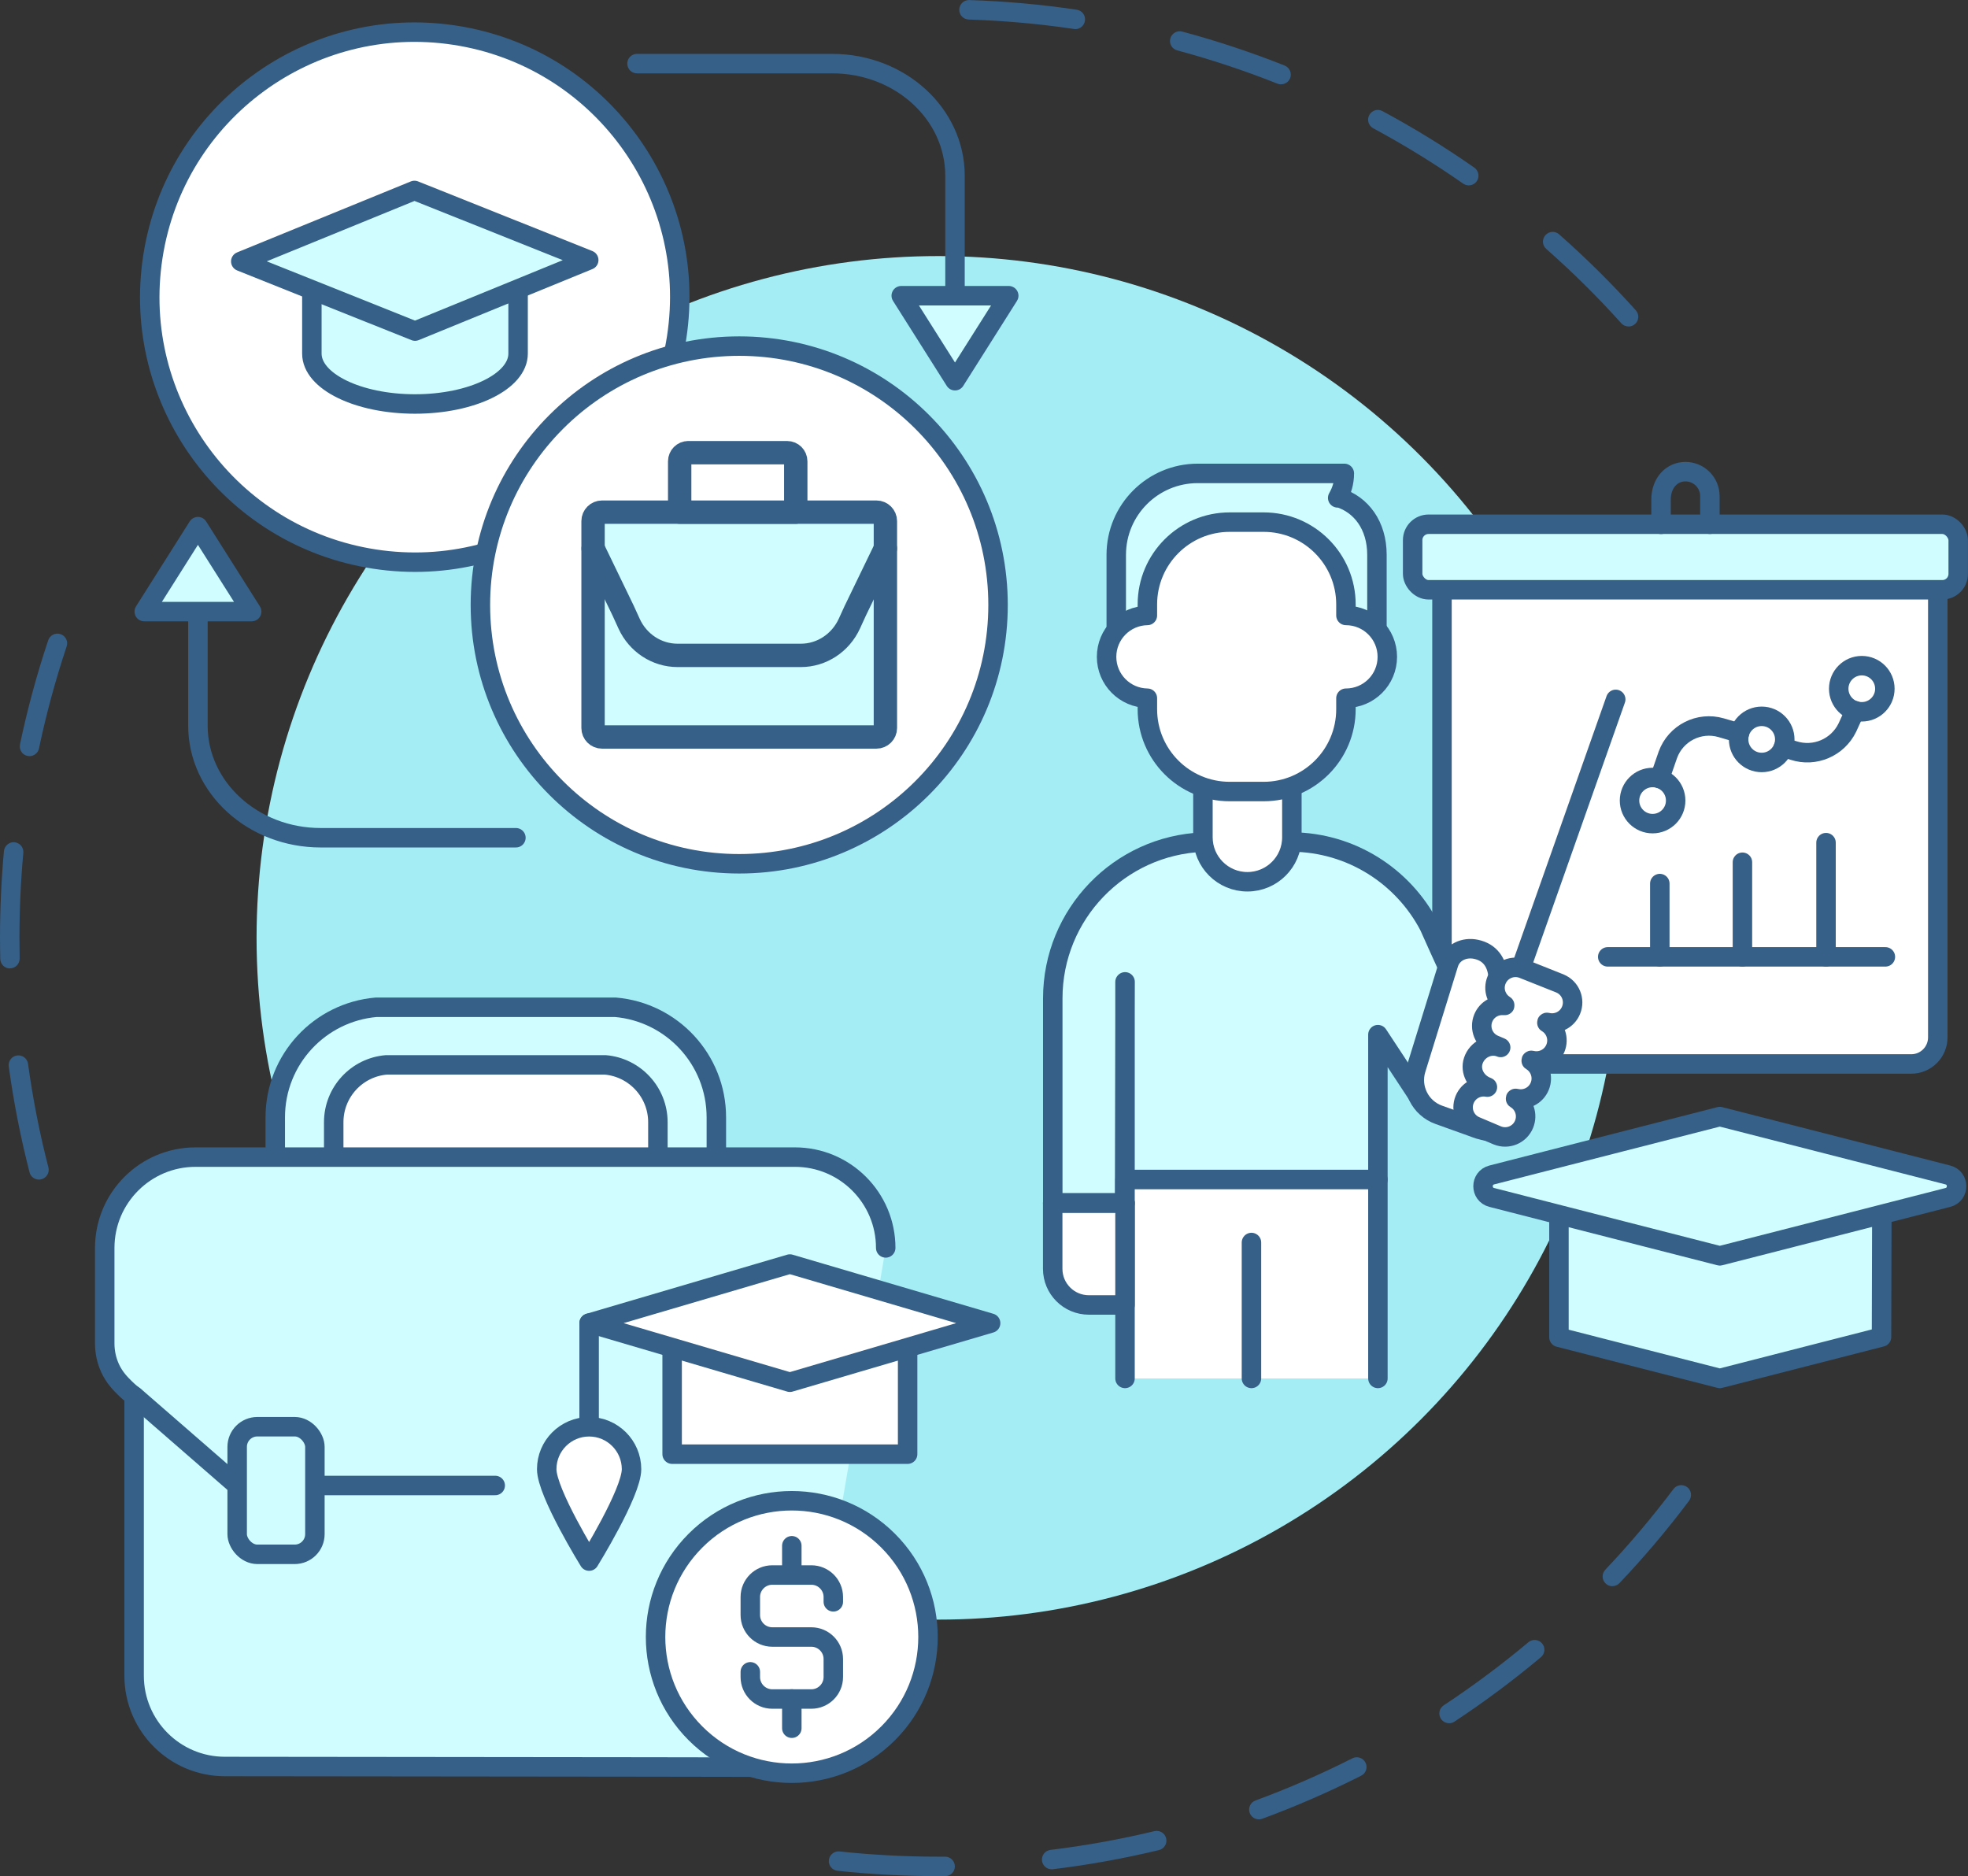 <svg id="eXlYy8PAE6C1" xmlns="http://www.w3.org/2000/svg" xmlns:xlink="http://www.w3.org/1999/xlink" viewBox="0 0 305.36 291.09" shape-rendering="geometricPrecision" text-rendering="geometricPrecision">
<rect x="0" y="0" width="305.36" height="291.09" fill="#333333" stroke="none"/>
<style>
<![CDATA[
#eXlYy8PAE6C2_ts {
    animation: eXlYy8PAE6C2_ts__ts 2000ms linear infinite normal forwards
    }
@keyframes eXlYy8PAE6C2_ts__ts { 
    0% {transform: translate(131.192px,145.55px) scale(1,1)} 
    50% {transform: translate(131.192px,145.55px) scale(0.95,0.95)} 
    100% {transform: translate(131.192px,145.55px) scale(1,1)}
} 
#eXlYy8PAE6C18_tr {
    animation: eXlYy8PAE6C18_tr__tr 2000ms linear infinite normal forwards
    }
@keyframes eXlYy8PAE6C18_tr__tr { 
    0% {transform: translate(235.075px,142.456px) rotate(0deg)} 
    50% {transform: translate(235.075px,142.456px) rotate(5deg)} 
    100% {transform: translate(235.075px,142.456px) rotate(0deg)}
} 
#eXlYy8PAE6C45_ts {
    animation: eXlYy8PAE6C45_ts__ts 2000ms linear infinite normal forwards
    }
@keyframes eXlYy8PAE6C45_ts__ts { 
    0% {transform: translate(114.7px,92.29px) scale(1.2,1.2)} 
    50% {transform: translate(114.7px,92.29px) scale(1,1)} 
    100% {transform: translate(114.7px,92.29px) scale(1.2,1.2)}
} 
#eXlYy8PAE6C49_ts {
    animation: eXlYy8PAE6C49_ts__ts 2000ms linear infinite normal forwards
    }
@keyframes eXlYy8PAE6C49_ts__ts { 
    0% {transform: translate(64.355px,46.115px) scale(1,1)} 
    50% {transform: translate(64.355px,46.115px) scale(1.2,1.2)} 
    100% {transform: translate(64.355px,46.115px) scale(1,1)}
} 
#eXlYy8PAE6C70_to {
    animation: eXlYy8PAE6C70_to__to 2000ms linear infinite normal forwards
}
@keyframes eXlYy8PAE6C70_to__to { 
    0% {transform: translate(119.27px,219.165px)} 
    50% {transform: translate(119.27px,211.455px)} 
    100% {transform: translate(119.27px,219.165px)}
}
]]>
</style>
<g id="eXlYy8PAE6C2_ts" transform="translate(131.192,145.55) scale(1,1)"><g transform="translate(-131.192,-145.55)"><path d="M252.68,50.65c-.41,0-.83-.17-1.12-.5-3.64-4.05-7.56-7.93-11.64-11.53-.63-.55-.69-1.51-.13-2.13.55-.63,1.51-.69,2.13-.13c4.17,3.68,8.17,7.64,11.89,11.78.56.62.51,1.58-.11,2.13-.29.26-.65.39-1.01.39ZM227.89,28.76c-.3,0-.6-.09-.86-.27-4.47-3.12-9.17-6.01-13.96-8.59-.73-.4-1.01-1.31-.61-2.05s1.31-1.01,2.05-.61c4.89,2.63,9.69,5.58,14.25,8.77.68.48.85,1.42.38,2.1-.29.42-.76.65-1.24.65ZM198.77,13.09c-.19,0-.38-.03-.56-.11-5.06-2.01-10.29-3.75-15.55-5.16-.81-.22-1.29-1.05-1.07-1.85.22-.81,1.05-1.28,1.85-1.07c5.37,1.44,10.72,3.22,15.89,5.27.78.31,1.15,1.19.85,1.96-.24.59-.8.95-1.4.95ZM166.84,4.51c-.07,0-.15,0-.22-.02-5.37-.79-10.87-1.29-16.32-1.46-.83-.03-1.49-.73-1.46-1.56.03-.82.7-1.46,1.51-1.46.02,0,.03,0,.05,0c5.57.18,11.18.68,16.67,1.5.83.12,1.4.89,1.27,1.72-.11.75-.76,1.29-1.49,1.29Z" fill="#366088"/><path d="M6.04,183.02c-.67,0-1.29-.45-1.46-1.14-1.38-5.38-2.47-10.91-3.22-16.42-.11-.83.46-1.59,1.29-1.7.82-.11,1.59.46,1.7,1.29.74,5.4,1.8,10.81,3.16,16.08.21.81-.28,1.63-1.09,1.84-.13.03-.25.05-.38.05ZM1.55,150.26c-.82,0-1.49-.66-1.51-1.48-.02-1.09-.04-2.18-.04-3.27c0-4.49.21-9.02.61-13.46.08-.83.83-1.45,1.64-1.37.83.08,1.44.81,1.37,1.64-.4,4.35-.6,8.78-.6,13.18c0,1.07.01,2.14.03,3.2.02.83-.64,1.53-1.48,1.54-.01,0-.02,0-.03,0Zm3.03-32.94c-.1,0-.21-.01-.31-.03-.82-.17-1.34-.97-1.17-1.79c1.14-5.45,2.62-10.89,4.38-16.16.27-.79,1.12-1.22,1.91-.95.79.26,1.22,1.12.95,1.91-1.72,5.16-3.17,10.48-4.29,15.82-.15.71-.78,1.2-1.48,1.2Z" fill="#366088"/><path d="M145.59,291.09c-5.22,0-10.48-.28-15.64-.83-.83-.09-1.43-.83-1.34-1.66s.83-1.43,1.66-1.34c5.05.54,10.21.81,15.32.81h1.05c0,0,0,0,.01,0c.83,0,1.5.67,1.51,1.5c0,.83-.66,1.52-1.5,1.52h-1.08Zm17.59-1.06c-.75,0-1.41-.56-1.5-1.33-.1-.83.49-1.58,1.32-1.68c5.42-.66,10.84-1.64,16.12-2.91.81-.19,1.63.3,1.82,1.12.2.81-.3,1.63-1.12,1.82-5.4,1.3-10.94,2.3-16.47,2.97-.06,0-.12.01-.18.01Zm32.15-7.75c-.62,0-1.19-.38-1.42-.99-.29-.78.11-1.65.9-1.94c5.11-1.88,10.16-4.08,15.03-6.54.74-.38,1.65-.08,2.03.67.38.74.08,1.65-.67,2.03-4.97,2.51-10.13,4.76-15.35,6.68-.17.06-.35.09-.52.09Zm29.51-14.92c-.49,0-.97-.24-1.26-.68-.46-.7-.27-1.63.43-2.09c4.54-3,8.96-6.29,13.14-9.79.64-.54,1.59-.45,2.13.19s.45,1.59-.19,2.13c-4.27,3.58-8.78,6.94-13.42,10-.26.17-.54.25-.83.25Zm25.34-21.25c-.37,0-.75-.14-1.04-.42-.61-.57-.63-1.53-.06-2.14c3.75-3.95,7.3-8.17,10.58-12.52.5-.67,1.45-.8,2.12-.3s.8,1.45.3,2.12c-3.34,4.45-6.97,8.75-10.8,12.78-.3.31-.7.47-1.1.47Z" fill="#366088"/><circle r="105.78" transform="translate(145.59 145.51)" fill="#a4edf5"/></g></g><g><g><path d="M223.05,91.51v65.03l.92,8.54h71.89c2.28,0,4.12-1.85,4.12-4.12v-69.45" transform="translate(.692 0)" fill="#fff" stroke="#366088" stroke-width="3.02" stroke-linecap="round" stroke-linejoin="round"/><rect width="84.65" height="10.17" rx="2.47" ry="2.47" transform="translate(219.19 81.34)" fill="#d0fdff" stroke="#366088" stroke-width="3.02" stroke-linecap="round" stroke-linejoin="round"/><path d="M207.75,77.2l-.19.05c.65-1.12,1.03-2.42,1.03-3.8h-22.75c-6.98,0-12.64,5.66-12.64,12.64v11.71l40.45-.13v-11.57c0-4.63-2.48-7.82-5.9-8.89Z" fill="#d0fdff" stroke="#366088" stroke-width="3.02" stroke-linecap="round" stroke-linejoin="round"/><path d="M174.56,152.35v30.66h39.24v-22.48c0,0,7.11,10.8,7.11,10.8l5.77-16.82c0,0-3.01-6.5-4.94-10.85-4.02-7.68-12.04-12.94-21.29-13.02l-13.81.02c-12.95.51-23.29,11.17-23.29,24.25v31.74h11.15l.07-34.31Z" fill="#d0fdff" stroke="#366088" stroke-width="3.02" stroke-linecap="round" stroke-linejoin="round"/><polyline points="174.56,213.87 174.56,183.01 213.8,183.01 213.8,213.87" fill="#fff" stroke="#366088" stroke-width="3.02" stroke-linecap="round" stroke-linejoin="round"/><path d="M174.56,202.47h-5.61c-3.1,0-5.61-2.51-5.61-5.61v-10.2h11.22v15.81Z" fill="#fff" stroke="#366088" stroke-width="3.02" stroke-linecap="round" stroke-linejoin="round"/><polyline points="291.99,188.41 291.94,207.44 266.85,213.87 241.89,207.48 241.89,188.46" fill="#d0fdff" stroke="#366088" stroke-width="3.02" stroke-linecap="round" stroke-linejoin="round"/><path d="M200.45,121.17v8.74c0,3.81-3.09,6.9-6.9,6.9s-6.9-3.09-6.9-6.9v-8.74" fill="#fff" stroke="#366088" stroke-width="3.02" stroke-linecap="round" stroke-linejoin="round"/><path d="M208.84,95.49v-1.71c0-7.05-5.72-12.77-12.77-12.77h-5.27c-7.05,0-12.77,5.72-12.77,12.77v1.71c-3.5.05-6.33,2.9-6.33,6.42s2.83,6.37,6.33,6.42v1.71c0,7.05,5.72,12.77,12.77,12.77h5.27c7.05,0,12.77-5.72,12.77-12.77v-1.71c3.55,0,6.42-2.87,6.42-6.42s-2.88-6.42-6.42-6.42Z" fill="#fff" stroke="#366088" stroke-width="3.02" stroke-linecap="round" stroke-linejoin="round"/><g id="eXlYy8PAE6C18_tr" transform="translate(235.075,142.456) rotate(0)"><g transform="translate(-235.075,-142.456)"><path d="M232.44,151.34c-.22-2.02-1.24-3.59-3.41-4.05-1.84-.39-3.7.45-4.26,2.24l-5.07,16.38c-.89,2.92.67,6.03,3.55,7.06l5.55,1.99c0,0,4.27,1.85,5.52-.92" fill="#fff" stroke="#366088" stroke-width="3.02" stroke-linecap="round" stroke-linejoin="round"/><line x1="250.7" y1="108.51" x2="236.04" y2="150.05" fill="none" stroke="#366088" stroke-width="3.02" stroke-linecap="round" stroke-linejoin="round"/><path d="M242.05,152.59l-5.68-2.26c-1.63-.67-3.49.1-4.16,1.73-.6,1.46-.03,3.09,1.26,3.9.03.02.02.06-.02.05-1.38-.16-2.75.6-3.3,1.94-.67,1.63.1,3.49,1.73,4.16l.97.41c-1.7-.7-3.66.28-4.25,2.06-.54,1.63.44,3.38,2.03,4.02l.16.07c-1.45-.27-2.94.5-3.53,1.92-.67,1.63.1,3.49,1.73,4.16l3.33,1.41c1.63.67,3.49-.1,4.16-1.73.61-1.48.02-3.16-1.32-3.95-.03-.02-.01-.07.03-.06c1.51.38,3.11-.39,3.72-1.88.61-1.48.02-3.16-1.32-3.96-.03-.02-.01-.07.03-.06c1.51.38,3.11-.39,3.72-1.88.61-1.48.02-3.16-1.32-3.95-.03-.02-.01-.07.03-.06c1.51.38,3.11-.39,3.72-1.88.67-1.63-.1-3.49-1.73-4.16Z" fill="#fff" stroke="#366088" stroke-width="3.02" stroke-linecap="round" stroke-linejoin="round"/></g></g><line x1="194.18" y1="192.78" x2="194.18" y2="213.87" fill="none" stroke="#366088" stroke-width="3.02" stroke-linecap="round" stroke-linejoin="round"/><line x1="163.34" y1="186.66" x2="174.56" y2="186.66" fill="#fff" stroke="#366088" stroke-width="3.02" stroke-linecap="round" stroke-linejoin="round"/><line x1="257.54" y1="137.09" x2="257.54" y2="148.46" fill="none" stroke="#366088" stroke-width="3.02" stroke-linecap="round" stroke-linejoin="round"/><line x1="270.36" y1="133.78" x2="270.36" y2="148.46" fill="none" stroke="#366088" stroke-width="3.02" stroke-linecap="round" stroke-linejoin="round"/><line x1="283.33" y1="130.74" x2="283.33" y2="148.46" fill="none" stroke="#366088" stroke-width="3.02" stroke-linecap="round" stroke-linejoin="round"/><line x1="249.46" y1="148.46" x2="292.54" y2="148.46" fill="none" stroke="#366088" stroke-width="3.02" stroke-linecap="round" stroke-linejoin="round"/><path d="M276.93,114.72c0,1.98-1.6,3.58-3.58,3.58s-3.58-1.6-3.58-3.58s1.6-3.58,3.58-3.58s3.58,1.61,3.58,3.58Z" fill="none" stroke="#366088" stroke-width="3.02" stroke-linecap="round" stroke-linejoin="round"/><path d="M260,124.21c0,1.98-1.6,3.58-3.58,3.58s-3.58-1.61-3.58-3.58s1.6-3.58,3.58-3.58s3.58,1.6,3.58,3.58Z" fill="none" stroke="#366088" stroke-width="3.02" stroke-linecap="round" stroke-linejoin="round"/><path d="M292.46,106.86c0,1.98-1.6,3.58-3.58,3.58s-3.58-1.61-3.58-3.58s1.6-3.58,3.58-3.58s3.58,1.6,3.58,3.58Z" fill="none" stroke="#366088" stroke-width="3.02" stroke-linecap="round" stroke-linejoin="round"/><path d="M276.71,115.96l1.59.49c3.28,1.06,6.83-.46,8.34-3.56l1.2-2.62" fill="none" stroke="#366088" stroke-width="3.02" stroke-linecap="round" stroke-linejoin="round"/><path d="M257.51,120.8l1.28-3.69c1.22-3.36,4.84-5.2,8.27-4.2l2.84.83" fill="none" stroke="#366088" stroke-width="3.02" stroke-linecap="round" stroke-linejoin="round"/><path d="M265.31,81.34v-4.37c0-2.09-1.7-3.79-3.79-3.79s-3.79,1.7-3.79,4.36v3.81" fill="none" stroke="#366088" stroke-width="3.02" stroke-linecap="round" stroke-linejoin="round"/><path d="M245.75,178.64l21.1-5.4l21.1,5.4l14.28,3.66c1.81.46,1.81,3.03,0,3.49l-14.28,3.66-21.1,5.4-21.1-5.4-14.28-3.66c-1.81-.46-1.81-3.03,0-3.49l14.28-3.66Z" fill="#d0fdff" stroke="#366088" stroke-width="3.02" stroke-linecap="round" stroke-linejoin="round"/></g><g><circle r="41.13" transform="matrix(.152-.988 0.988 0.152 64.354 46.106)" fill="#fff" stroke="#366088" stroke-width="3.02" stroke-linecap="round" stroke-linejoin="round"/><g><g><path d="M30.71,94.89v17.69c0,9.61,8.53,17.4,19.05,17.4h30.29" fill="none" stroke="#366088" stroke-width="3.02" stroke-linecap="round" stroke-linejoin="round"/><polygon points="30.71,81.71 39.05,94.89 22.38,94.89 30.71,81.71" fill="#d0fdff" stroke="#366088" stroke-width="3.02" stroke-linecap="round" stroke-linejoin="round"/></g><g><path d="M148.18,45.88v-18.61c0-9.61-8.53-17.4-19.05-17.4h-30.29" fill="none" stroke="#366088" stroke-width="3.02" stroke-linecap="round" stroke-linejoin="round"/><polygon points="148.18,59.07 139.84,45.88 156.52,45.88 148.18,59.07" fill="#d0fdff" stroke="#366088" stroke-width="3.02" stroke-linecap="round" stroke-linejoin="round"/></g></g><circle r="40.16" transform="translate(114.7 93.86)" fill="#fff" stroke="#366088" stroke-width="3.02" stroke-linecap="round" stroke-linejoin="round"/><g id="eXlYy8PAE6C45_ts" transform="translate(114.7,92.29) scale(1.2,1.2)"><g transform="translate(-114.7,-92.29)"><path d="M96.96,81.6h35.48c.64,0,1.16.52,1.16,1.16v26.75c0,.64-.52,1.16-1.16,1.16h-35.48c-.64,0-1.16-.52-1.16-1.16v-26.75c0-.64.52-1.16,1.16-1.16Z" fill="#d0fdff" stroke="#366088" stroke-width="3.02" stroke-linecap="round" stroke-linejoin="round"/><path d="M133.6,86.3l-3.89,8.04-.76,1.66c-1.14,2.5-3.58,4.12-6.28,4.12h-15.94c-2.69,0-5.12-1.6-6.26-4.08l-.79-1.73-3.87-8" fill="#d0fdff" stroke="#366088" stroke-width="3.02" stroke-linecap="round" stroke-linejoin="round"/><path d="M108.11,73.91h12.78c.62,0,1.12.5,1.12,1.12v6.57h-15.01v-6.57c0-.62.5-1.12,1.12-1.12Z" fill="#fff" stroke="#366088" stroke-width="3.02" stroke-linecap="round" stroke-linejoin="round"/></g></g><g id="eXlYy8PAE6C49_ts" transform="translate(64.355,46.115) scale(1,1)"><g transform="translate(-64.355,-46.115)"><path d="M80.39,44.96v9.9c0,4.32-7.17,7.82-16,7.82s-16-3.5-16-7.82v-9.87" fill="#d0fdff" stroke="#366088" stroke-width="3.02" stroke-linecap="round" stroke-linejoin="round"/><polygon points="64.4,51.37 37.36,40.56 64.31,29.55 91.35,40.35 64.4,51.37" fill="#d0fdff" stroke="#366088" stroke-width="3.02" stroke-linecap="round" stroke-linejoin="round"/></g></g></g><g><g><g><path d="M111.15,179.56v-6.2c0-8.98-6.9-16.34-15.69-17.08h-37.06c-8.79.74-15.69,8.1-15.69,17.08v6.2" fill="#d0fdff" stroke="#366088" stroke-width="3.02" stroke-linecap="round" stroke-linejoin="round"/><path d="M102.08,179.56v-5.44c0-4.68-3.6-8.51-8.17-8.9h-33.96c-4.58.38-8.17,4.22-8.17,8.9v5.44" fill="#fff" stroke="#366088" stroke-width="3.02" stroke-linecap="round" stroke-linejoin="round"/></g><path d="M137.43,193.62c0-7.78-6.31-14.09-14.09-14.09h-93c-7.78,0-14.09,6.31-14.09,14.09v14.84c0,1.33.29,2.62.82,3.8.68,1.49,1.65,2.45,2.33,3.12.54.54,1.04.94,1.41,1.22v43.39c0,7.78,6.31,14.09,14.09,14.09c11.41.01,40.63.04,65.44.07c16.43.02,17.24.03,23.33.04" fill="#d0fdff" stroke="#366088" stroke-width="3.02" stroke-linecap="round" stroke-linejoin="round"/><path d="M20.89,216.64c5.3,4.61,10.6,9.23,15.91,13.84" fill="none" stroke="#366088" stroke-width="3.02" stroke-linecap="round" stroke-linejoin="round"/><line x1="48.86" y1="230.48" x2="76.84" y2="230.48" fill="none" stroke="#366088" stroke-width="3.02" stroke-linecap="round" stroke-linejoin="round"/><rect width="12.06" height="19.8" rx="3.13" ry="3.13" transform="translate(36.8 221.36)" fill="#d0fdff" stroke="#366088" stroke-width="3.02" stroke-linecap="round" stroke-linejoin="round"/></g><g><g><g><circle r="21.14" transform="matrix(.707-.707 0.707 0.707 122.856 253.986)" fill="#fff" stroke="#366088" stroke-width="3.02" stroke-linecap="round" stroke-linejoin="round"/></g><g><path d="M129.3,248.53v-.75c0-1.88-1.53-3.41-3.41-3.41h-6.06c-1.88,0-3.41,1.53-3.41,3.41v2.8c0,1.88,1.53,3.41,3.41,3.41h6.06c1.88,0,3.41,1.53,3.41,3.41v2.8c0,1.88-1.53,3.41-3.41,3.41h-6.06c-1.88,0-3.41-1.53-3.41-3.41v-.81" fill="none" stroke="#366088" stroke-width="3.02" stroke-linecap="round" stroke-linejoin="round"/><line x1="122.86" y1="263.6" x2="122.86" y2="268.14" fill="none" stroke="#366088" stroke-width="3.02" stroke-linecap="round" stroke-linejoin="round"/><line x1="122.86" y1="239.83" x2="122.86" y2="244.37" fill="none" stroke="#366088" stroke-width="3.02" stroke-linecap="round" stroke-linejoin="round"/></g></g><g><g id="eXlYy8PAE6C70_to" transform="translate(119.27,219.165)"><g transform="translate(-119.27,-219.165)"><polyline points="140.83,209.08 140.83,225.62 104.29,225.62 104.29,209.08" fill="#fff" stroke="#366088" stroke-width="3.02" stroke-linecap="round" stroke-linejoin="round"/><line x1="91.41" y1="221.37" x2="91.41" y2="205.29" fill="none" stroke="#366088" stroke-width="3.02" stroke-linecap="round" stroke-linejoin="round"/><path d="M84.83,227.95c0-3.64,2.95-6.58,6.58-6.58s6.58,2.95,6.58,6.58-6.58,14.26-6.58,14.26-6.58-10.62-6.58-14.26Z" fill="#fff" stroke="#366088" stroke-width="3.02" stroke-linecap="round" stroke-linejoin="round"/><polygon points="91.41,205.29 122.56,196.12 153.71,205.29 122.56,214.46 91.41,205.29" fill="#fff" stroke="#366088" stroke-width="3.02" stroke-linecap="round" stroke-linejoin="round"/></g></g></g></g></g></g></svg>
